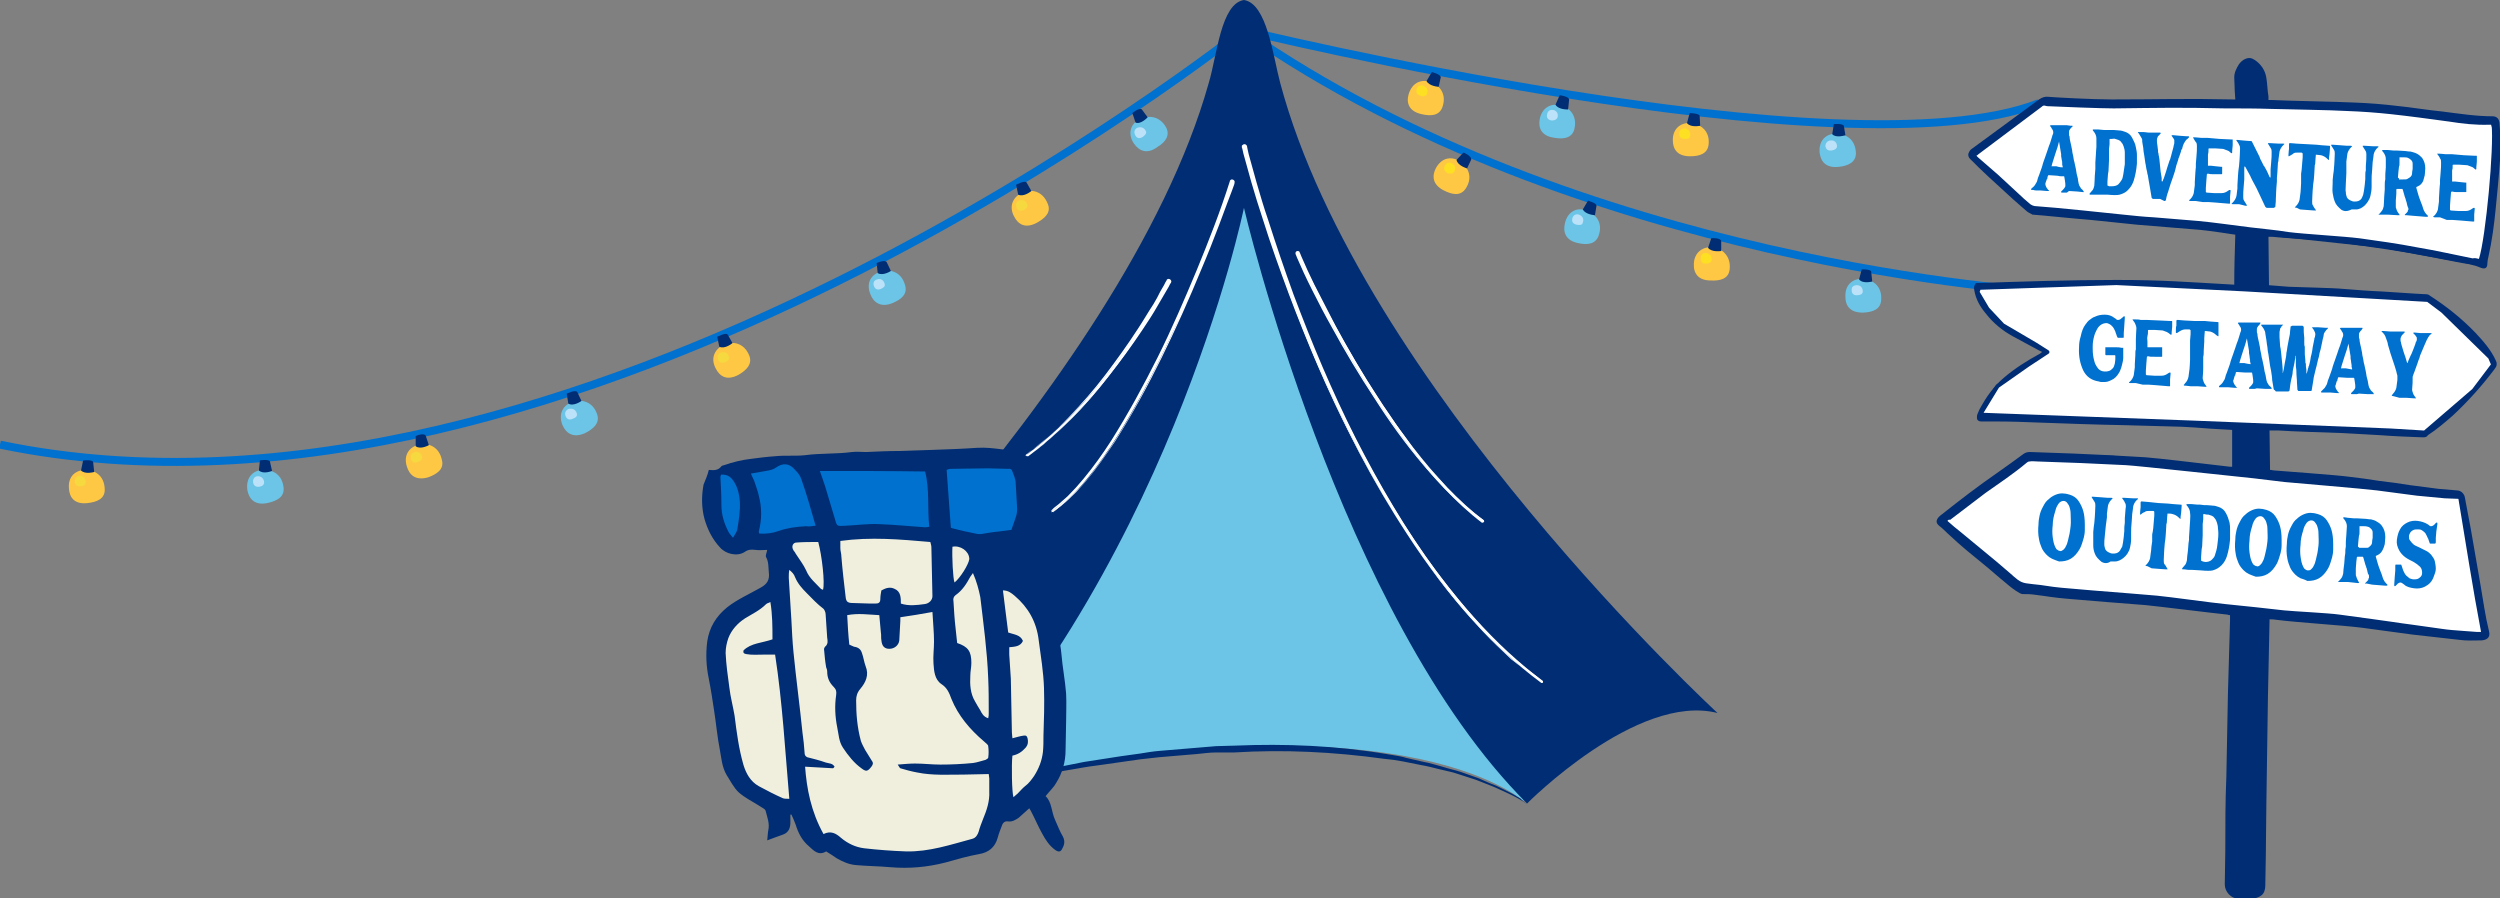 <svg version="1.1" id="Layer_1" xmlns="http://www.w3.org/2000/svg" x="0" y="0" viewBox="0 0 475.1 170.7" xml:space="preserve"><rect x="0" y="0" width="475.1" height="170.7" fill="#808080" stroke="none"/><style type="text/css">.st1{fill:#ffc844}.st2{fill:#fde021}.st3{fill:#002d74}.st4{fill:#6cc5e6}.st5{fill:#bce2f9}.st6{fill:#f5d93f}.st7{fill:#fff}.st8{fill:#0071ce}.st10{fill:none;stroke:#002d74;stroke-width:.751;stroke-linejoin:round;stroke-miterlimit:10}</style><path d="M387.5 19.6C351.1 33.8 236.2 5.7 236.2 5.7S109 107.1 0 84.5m388.1-29.1S300 50.3 236.2 5.7" fill="none" stroke="#0071ce" stroke-width="1.516" stroke-miterlimit="10"/><path class="st1" d="M324.7 27.5c.3-2.6-1.5-3.9-3.3-4.1-1.7-.2-3.5.8-3.5 3.2 0 1.8.9 3.1 3.3 3.1 1.8 0 3.3-.5 3.5-2.2"/><path class="st2" d="M321.2 25.7c.1-.8-.5-1.2-1-1.3-.5 0-1.1.3-1.1 1 0 .5.3 1 1 1 .6 0 1.1-.1 1.1-.7"/><path class="st3" d="M323 22l.1 1.9s-1.8.4-2.5-.5l.5-1.9s1.7 0 1.9.5"/><path class="st1" d="M274.1 20.4c.9-2.5-.5-4.2-2.2-4.8s-3.5 0-4.2 2.3c-.5 1.7.1 3.3 2.5 3.8 1.7.4 3.3.3 3.9-1.3"/><path class="st2" d="M271.2 17.8c.3-.8-.2-1.3-.7-1.5-.5-.2-1.1 0-1.3.7-.1.5 0 1 .8 1.2.5.2 1 .1 1.2-.4"/><path class="st3" d="M273.8 14.7l-.4 1.8s-1.8-.1-2.3-1.1l1-1.7s1.7.4 1.7 1"/><path class="st1" d="M328.7 51.2c.3-2.6-1.5-4-3.2-4.2-1.7-.2-3.5.8-3.6 3.1-.1 1.8.8 3.2 3.2 3.2 1.8.1 3.4-.3 3.6-2.1"/><path class="st2" d="M325.3 49.4c.1-.8-.5-1.2-1-1.3s-1.1.2-1.1 1c0 .5.2 1 1 1 .5 0 1-.2 1.1-.7"/><path class="st3" d="M327.1 45.8v1.9s-1.8.3-2.5-.6l.6-1.8c.1-.1 1.8-.1 1.9.5"/><path class="st1" d="M278.5 35.9c1.5-2.2.5-4.2-1-5.2s-3.4-.9-4.6 1.2c-.8 1.5-.7 3.2 1.5 4.3 1.6.8 3.1 1.1 4.1-.3"/><path class="st2" d="M276.3 32.7c.5-.7.2-1.3-.3-1.6s-1.1-.3-1.4.4c-.3.5-.2 1 .5 1.4.4.1.9.2 1.2-.2"/><path class="st3" d="M279.6 30.3l-.8 1.7s-1.8-.5-2-1.6l1.3-1.4c0-.1 1.6.7 1.5 1.3"/><path class="st4" d="M357.5 57c.2-2.7-1.7-3.9-3.5-4s-3.4 1-3.3 3.4c0 1.8 1 3.1 3.5 3 1.7-.1 3.2-.6 3.3-2.4"/><path class="st5" d="M354 55.4c0-.8-.5-1.2-1.1-1.2s-1.1.3-1 1c0 .5.3 1 1.1.9.5 0 1-.2 1-.7"/><path class="st3" d="M355.6 51.6l.2 1.9s-1.8.5-2.5-.4l.5-1.9c-.1 0 1.6-.1 1.8.4"/><path class="st4" d="M303.8 44.8c.9-2.5-.6-4.2-2.3-4.8-1.7-.6-3.5 0-4.1 2.4-.4 1.7.1 3.3 2.5 3.8 1.8.4 3.3.2 3.9-1.4"/><path class="st5" d="M300.8 42.3c.3-.8-.2-1.3-.7-1.5-.5-.2-1.1 0-1.3.7-.1.5 0 1 .8 1.2.6.1 1.1.1 1.2-.4"/><path class="st3" d="M303.4 39.1l-.3 1.8s-1.8-.1-2.3-1.1l1-1.7c-.1.1 1.6.4 1.6 1"/><path class="st4" d="M299.2 24.5c.6-2.6-1-4.1-2.7-4.5-1.7-.4-3.5.4-3.9 2.7-.3 1.7.4 3.2 2.9 3.5 1.7.3 3.3 0 3.7-1.7"/><path class="st5" d="M296 22.3c.2-.8-.3-1.3-.8-1.4s-1.1.1-1.2.9c-.1.5.1 1 .9 1.1.4 0 .9-.1 1.1-.6"/><path class="st3" d="M298.2 18.9l-.2 1.9s-1.8.1-2.4-.9l.8-1.8s1.7.2 1.8.8"/><path class="st4" d="M352.7 29.1c-.1-2.7-2-3.7-3.8-3.7-1.8 0-3.3 1.2-3.1 3.6.2 1.7 1.2 3 3.7 2.7 1.8-.2 3.2-.9 3.2-2.6"/><path class="st5" d="M349.1 27.8c0-.8-.6-1.2-1.2-1.1-.5 0-1 .4-1 1.1.1.5.4.9 1.2.8.5-.1 1-.3 1-.8"/><path class="st3" d="M350.4 23.9l.3 1.8s-1.8.6-2.5-.2l.3-1.9c-.1 0 1.6-.2 1.9.3"/><path class="st4" d="M221.6 24.2c-1.3-2.3-3.5-2.3-5.1-1.5s-2.3 2.7-1 4.6c1 1.4 2.5 2.1 4.5.6 1.5-.9 2.4-2.2 1.6-3.7"/><path class="st5" d="M217.7 24.8c-.4-.7-1.1-.7-1.6-.5-.5.3-.7.8-.3 1.5.3.5.8.6 1.4.2.5-.4.8-.7.5-1.2"/><path class="st3" d="M217 20.8l1.1 1.5s-1.3 1.4-2.3 1l-.6-1.8c0-.1 1.4-1.1 1.8-.7"/><path class="st4" d="M172 54.2c-.7-2.6-2.9-3.1-4.6-2.6s-2.9 2-2 4.3c.6 1.6 2 2.6 4.2 1.7 1.7-.7 2.9-1.7 2.4-3.4"/><path class="st5" d="M168.1 53.9c-.2-.8-.9-1-1.4-.8-.5.1-.9.6-.6 1.3.2.5.6.8 1.3.5.5-.2.9-.5.7-1"/><path class="st3" d="M168.5 49.8l.8 1.7s-1.5 1-2.5.4l-.2-1.9c-.1 0 1.5-.7 1.9-.2"/><path class="st1" d="M199.1 38.7c-1-2.5-3.2-2.8-4.8-2.1s-2.7 2.4-1.6 4.5c.8 1.6 2.2 2.4 4.4 1.2 1.6-.9 2.7-2 2-3.6"/><path class="st6" d="M195.2 38.8c-.3-.8-1-.9-1.5-.7-.5.2-.8.7-.5 1.4.2.5.7.7 1.4.4.5-.3.8-.7.6-1.1"/><path class="st3" d="M195.1 34.7l.9 1.6s-1.4 1.2-2.5.7l-.4-1.9c.1 0 1.6-.9 2-.4"/><path class="st1" d="M142.4 67.6c-1-2.5-3.2-2.8-4.8-2.1s-2.7 2.4-1.6 4.5c.8 1.6 2.2 2.4 4.4 1.2 1.5-.9 2.6-2 2-3.6"/><path class="st6" d="M138.5 67.7c-.3-.8-1-.9-1.5-.7s-.8.7-.5 1.4c.2.5.7.7 1.4.4.5-.3.8-.6.6-1.1"/><path class="st3" d="M138.3 63.6l.9 1.6s-1.4 1.2-2.5.7l-.4-1.9c.1 0 1.6-.9 2-.4"/><path class="st4" d="M289.6 152.3s-24.3-22.8-111.7-1.2l58.5-123.3 53.2 124.5z"/><path class="st3" d="M236.4 0c4.4.7 5.5 10.6 6.9 15.8 15.3 57.2 83.1 119.7 83.1 119.7-15.3-3.9-36.2 17.2-36.2 17.2-35.7-35.6-53.8-113.2-53.8-113.2s-14.5 70.9-63.1 118c0 0-18-20.5-33.3-16.6 0 0 73.4-67.1 89.7-125.1 1.6-5.3 2.3-15.1 6.7-15.8"/><path class="st7" d="M293 129.8c.1 0 .1 0 .2-.1s0-.2 0-.3c-8.9-6.6-17.4-16.1-25.3-28.1-6.3-9.6-12.2-20.9-17.6-33.6-9.1-21.5-13.6-39.7-13.6-39.9 0-.1-.2-.2-.3-.2s-.2.1-.2.3c0 .2 4.5 18.4 13.6 40 5.4 12.7 11.3 24 17.6 33.6 7.9 12.1 16.5 21.6 25.4 28.2.1.1.1.1.2.1"/><path class="st7" d="M293 129.8c-2-1.4-3.9-3-5.8-4.7-1.8-1.6-3.6-3.4-5.3-5.2-3.4-3.6-6.6-7.4-9.6-11.4-5.9-8-11-16.5-15.5-25.4-4.5-8.8-8.4-18-11.9-27.3-1.7-4.6-3.4-9.3-4.9-14.1-.8-2.4-1.5-4.7-2.2-7.1l-1-3.6-.5-1.8-.2-.9-.1-.3v-.2c0-.1 0-.2.1-.2.1-.1.2-.2.4-.2s.3.1.4.2c.1.2.1.2.1.3l.1.5.2.9.5 1.8 1 3.6c.7 2.4 1.4 4.8 2.2 7.1 1.5 4.7 3.1 9.4 4.8 14.1 3.5 9.3 7.3 18.4 11.8 27.3 4.5 8.8 9.5 17.4 15.4 25.4 3 4 6.1 7.8 9.5 11.4 1.7 1.8 3.5 3.5 5.3 5.2.9.8 1.9 1.6 2.8 2.4l1.5 1.2.7.6c.1.1.3.2.3.3.2-.1.1.1-.1.1m0 0c.2 0 .3-.2.2-.3-.1-.1-.2-.2-.4-.3l-.7-.6c-.5-.4-1-.8-1.5-1.1-1-.8-1.9-1.6-2.8-2.4-1.9-1.6-3.6-3.4-5.4-5.1-3.5-3.6-6.6-7.4-9.6-11.4-5.9-8-11-16.5-15.5-25.4-4.5-8.8-8.5-18-12-27.2-1.8-4.6-3.4-9.3-4.9-14.1-.8-2.4-1.5-4.7-2.2-7.1l-1-3.6-.5-1.8-.2-.9c0-.3-.2-.8-.1-.6v.1l.1.5.2.9.5 1.8 1 3.6c.7 2.4 1.4 4.8 2.2 7.1 1.5 4.7 3.1 9.4 4.8 14.1 3.5 9.3 7.3 18.4 11.8 27.3 4.5 8.9 9.5 17.4 15.4 25.4 2.9 4 6.1 7.8 9.5 11.4 1.7 1.8 3.5 3.5 5.3 5.2 1.9 1.4 3.8 3.1 5.8 4.5m-93-32.5h.1c17-12.1 34.2-62.3 34.3-62.7 0-.1-.1-.2-.2-.2s-.2.1-.2.2c-.1.4-4.3 12.9-10.9 27.2-5.8 12.7-14.6 29.1-23.2 35.3-.1.1-.1.2 0 .3 0-.2 0-.1.1-.1"/><path class="st7" d="M200 97.3c-.2 0-.3-.3-.1-.4l.4-.4.9-.7c.6-.5 1.1-1 1.7-1.5 1.1-1.1 2.1-2.2 3-3.3 1.9-2.3 3.7-4.8 5.3-7.3 3.2-5.1 6.1-10.4 8.8-15.8 2.7-5.4 5.1-11 7.4-16.5 2.3-5.6 4.5-11.2 6.3-16.9 0-.2.2-.4.4-.4s.4.1.5.3c0 .1.1.2 0 .3v.2l-.1.3-.4 1.1-.8 2.1-1.6 4.3c-1.1 2.9-2.2 5.7-3.4 8.5-2.3 5.6-4.8 11.2-7.5 16.7s-5.6 10.8-8.9 16c-1.7 2.5-3.4 5-5.4 7.4L205 93c-.5.6-1.1 1.1-1.6 1.6s-1.1 1-1.7 1.5c-.3.2-.6.5-.9.7l-.5.4-.2.2c.1-.2 0-.1-.1-.1m0 0c.1 0 .2-.1.2-.1l.2-.2.5-.4c.3-.2.6-.5.9-.7.6-.5 1.1-1 1.7-1.5l1.6-1.6 1.5-1.7c1.9-2.4 3.7-4.9 5.3-7.4 3.3-5.1 6.1-10.5 8.8-16 2.7-5.5 5.1-11.1 7.4-16.7 1.2-2.8 2.2-5.6 3.3-8.5l1.6-4.3.8-2.1.4-1.1c0-.2.1-.4.1-.4h.1c-2 5.8-4.2 11.4-6.5 17s-4.8 11.1-7.5 16.5-5.6 10.7-8.9 15.8c-1.7 2.5-3.4 5-5.3 7.3-1 1.2-2 2.3-3.1 3.3-.6.5-1.1 1-1.7 1.5l-.9.7-.5.4c-.3-.1-.2.2 0 .2m-4.7-10.6h.1c16.1-11.8 26.8-32.9 26.9-33.1.1-.1 0-.2-.1-.3s-.2 0-.3.1c-.1.2-10.7 21.2-26.8 33-.1.1-.1.2 0 .3h.2"/><path class="st7" d="M195.3 86.7c-.1 0-.2-.1-.2-.2s.1-.2.2-.3l.5-.4 1.1-.9c.7-.6 1.4-1.1 2.1-1.7l2-1.8 1.9-1.9c2.5-2.6 4.9-5.3 7.1-8.2 2.2-2.9 4.3-5.8 6.3-8.9 1-1.5 1.9-3.1 2.9-4.6.5-.8.9-1.6 1.3-2.4l.7-1.2.3-.6.2-.3v-.1l.1-.1c.1-.1.2-.1.3-.1.2 0 .5.2.5.5 0 .1-.1.3-.1.3l-.1.1-.3.6-.7 1.2c-.5.8-.9 1.6-1.4 2.4-.9 1.6-1.9 3.1-2.9 4.6-2 3-4.2 6-6.4 8.8-4.4 5.7-9.5 11-15.4 15.2m0 0c.1 0 .2-.1.3-.2l.3-.2.5-.4 1.1-.8c.3-.3.7-.5 1.1-.9l1-.9c.7-.6 1.4-1.2 2-1.8l1.9-1.9c2.5-2.6 4.9-5.4 7.1-8.2 2.2-2.9 4.3-5.9 6.2-8.9 1-1.5 1.9-3.1 2.8-4.6.5-.8.9-1.6 1.3-2.4l.7-1.2.3-.6c.2-.3.1-.1.1-.1v.1l-.2.3-.3.6-.7 1.2c-.5.8-.9 1.6-1.4 2.4-.9 1.6-1.9 3.1-2.9 4.6-2 3-4.2 6-6.4 8.8-2.3 2.9-4.7 5.5-7.3 8.1l-2 1.9-2 1.8c-.7.6-1.4 1.2-2.1 1.7l-1.1.8-.5.4c-.1.1-.2.1-.2.3.2 0 .3.1.4.1m86.5 12.6c.1 0 .1 0 .2-.1s0-.2 0-.3c-19-14.3-34.9-50.3-35.1-50.6 0-.1-.2-.2-.3-.1-.1 0-.2.2-.1.3 0 .1 4 9.2 10.4 20 5.8 9.9 14.9 23.4 24.8 30.9 0-.1 0-.1.1-.1"/><path class="st7" d="M281.8 99.3c-4.2-3.1-7.9-6.9-11.3-10.9-3.4-4-6.5-8.3-9.3-12.7-2.9-4.4-5.6-8.9-8.1-13.5-1.3-2.3-2.5-4.6-3.7-7-.6-1.2-1.2-2.4-1.7-3.5l-.8-1.8-.4-.9-.2-.5s0-.1-.1-.2V48c.1-.2.2-.3.4-.3s.4.1.4.3l.1.2.2.5.4.9.8 1.8c.6 1.2 1.1 2.4 1.7 3.5 1.2 2.3 2.4 4.7 3.6 7 2.5 4.6 5.1 9.1 8 13.5.7 1.1 1.4 2.2 2.2 3.3.7 1.1 1.5 2.2 2.2 3.2.8 1 1.5 2.1 2.3 3.2l2.5 3.1c.8 1 1.7 2 2.6 3l1.3 1.5 1.4 1.4c1 .9 1.8 1.9 2.9 2.7l1.5 1.3.8.6c.1.1.2.2.4.3.2.1.1.3-.1.3m0 0c.2 0 .3-.2.2-.4-.1-.1-.2-.2-.4-.3l-.8-.6-1.5-1.2c-1-.8-1.9-1.8-2.9-2.7l-1.4-1.4-1.3-1.5c-.9-1-1.8-1.9-2.6-2.9l-2.5-3c-.8-1-1.6-2.1-2.4-3.1-.8-1-1.5-2.1-2.3-3.2-.7-1.1-1.5-2.1-2.2-3.3-2.9-4.4-5.6-8.9-8.1-13.5-1.3-2.3-2.5-4.6-3.7-7-.6-1.2-1.2-2.4-1.8-3.5l-.8-1.8-.4-.9-.2-.5-.1-.2.2.5.4.9.8 1.8c.6 1.2 1.1 2.4 1.7 3.5 1.2 2.4 2.4 4.7 3.6 7 2.5 4.6 5.1 9.1 8 13.5 2.8 4.4 5.9 8.7 9.2 12.7 3.5 4.1 7.1 8 11.3 11.1"/><path class="st3" d="M290.2 152.8c-2-1.4-4.2-2.3-6.4-3.3-1.1-.4-2.2-.9-3.3-1.3l-3.4-1.1c-1.1-.4-2.3-.6-3.5-.9-1.2-.3-2.3-.6-3.5-.8l-3.5-.7-1.8-.3-1.8-.2c-9.4-1.3-19-1.8-28.5-1.2H231c-1.2 0-2.4.2-3.6.3l-7.1.6c-1.2.1-2.4.3-3.6.4l-3.5.5-3.5.5c-1.2.2-2.4.3-3.5.5-4.7.8-9.4 1.6-14.1 2.5-4.7 1-9.3 2-14 3 4.6-1.2 9.3-2.4 13.9-3.6 1.2-.3 2.3-.5 3.5-.8l3.5-.7 7-1.4c2.4-.4 4.7-.7 7.1-1.1l3.6-.5c1.2-.2 2.4-.4 3.6-.5l7.2-.6 3.6-.3 3.6-.1c9.6-.4 19.3 0 28.8 1.6l1.8.3c.6.1 1.2.2 1.8.4l3.5.8c1.2.2 2.3.6 3.5.9 1.2.4 2.3.6 3.5 1l3.4 1.2c1.1.5 2.2 1 3.3 1.4 1.1.5 2.2 1.1 3.2 1.6l1.5.9c.2.3.7.6 1.2 1"/><path class="st4" d="M113.5 78.8c-.8-2.5-3-3-4.7-2.4-1.7.5-2.8 2.2-1.9 4.4.7 1.6 2.1 2.5 4.3 1.5 1.6-.8 2.8-1.9 2.3-3.5"/><path class="st5" d="M109.6 78.5c-.3-.8-.9-.9-1.5-.8-.5.2-.9.7-.6 1.4.2.5.6.8 1.3.5.6-.2 1-.5.8-1.1"/><path class="st3" d="M109.7 74.5l.8 1.7s-1.5 1.1-2.5.5l-.3-1.9c.1 0 1.6-.8 2-.3"/><path class="st4" d="M53.9 92.8c-.2-2.7-2.2-3.6-4-3.5s-3.2 1.4-2.9 3.8c.3 1.7 1.4 3 3.8 2.5 1.8-.4 3.2-1.1 3.1-2.8"/><path class="st5" d="M50.2 91.6c-.1-.8-.7-1.1-1.2-1.1s-1 .4-.9 1.2c.1.5.4.9 1.2.8.5-.1.9-.3.9-.9"/><path class="st3" d="M51.3 87.7l.4 1.8s-1.7.7-2.5-.1l.2-1.9c-.1 0 1.6-.3 1.9.2"/><path class="st1" d="M84 87.5c-.5-2.6-2.6-3.4-4.3-3-1.7.3-3.1 1.8-2.4 4.1.5 1.7 1.7 2.8 4.1 2.1 1.6-.6 3-1.5 2.6-3.2"/><path class="st6" d="M80.2 86.8c-.1-.8-.8-1-1.3-.9-.5.1-1 .5-.8 1.3.1.5.5.9 1.3.6.5-.2.9-.5.8-1"/><path class="st3" d="M80.9 82.8l.6 1.8s-1.6.9-2.5.2v-1.9c0-.1 1.6-.7 1.9-.1"/><path class="st1" d="M19.9 93.1c0-2.7-1.9-3.8-3.6-3.8-1.8 0-3.4 1.1-3.2 3.5.1 1.8 1.1 3.1 3.6 2.8 1.7-.2 3.2-.8 3.2-2.5"/><path class="st6" d="M16.3 91.6c0-.8-.6-1.2-1.1-1.2-.5 0-1 .4-1 1.1 0 .5.4 1 1.1.9.5 0 1-.2 1-.8"/><path class="st3" d="M17.7 87.8l.2 1.9s-1.8.5-2.5-.3l.4-1.9s1.7-.2 1.9.3"/><path class="st8" d="M135.6 90.5L138 89l11.1-1.7s34.2-.7 35.6-.3c1.4.4 8.8 1.6 8.8 1.6s2.1 6.1 2 6.9c0 .7 0 3.2-1 4.5-1.1 1.3-.1 1.8-1.8 2.2s-5.8 0-6.5.4c-.7.4-5.6-.6-7-.6s-9.4.3-10.5-.1c-1.2-.4-8.2-.7-9.2-.8-1 0-3.3.2-3.8.3-.5.1-7.9 1.3-8.2 1.4s-4.2.4-4.9.4-2 .1-2.5.2c-.5 0-1.8.2-2.1-.5-.4-.7-2.9-3.6-2.8-3.9s-.8-4.6-.6-4.6c.3.1 1-3.9 1-3.9"/><path d="M147.6 104l.3 7.8-8.3 5.4-3.5 3.3 1 13.2 3.2 13.2s5.7 5.4 6.3 5.6 4.8.4 4.8.4 3.7 6.4 4 6.5 3.1 1.2 3.1 1.2l10.3 2.7s10.8-.4 11.3-.5c.5-.1 8.6-3 8.6-3s2-6.1 2.1-6.2c.1-.1 2.1-.5 2.8-.7s6.3-5.9 6.3-5.9l2-17.2s-1.7-8.1-2.2-9.1c-.5-1.1-4-6.2-3.9-6.6.1-.4-7-4-7-4.3 0-.3-3.4-7.2-3.4-7.2l-9.2-.8-15-.7-9.5.7-4.1 2.2z" fill="#f0efdd"/><path class="st3" d="M181.4 110.7c1.1-.9 2.6-3.3 2.8-4.4v-.2c-.1-1.4-1.7-2.5-3.2-2.2-.1 1.9.1 6.1.4 6.8m-25.9-7.7c-1.4 0-2.8 0-4.1.1-.7 0-1 .7-.7 1.3.1.3.4.5.5.8.7 1.1 1.5 2.1 2 3.2.6 1.5 1.8 2.4 2.8 3.5.1.1.3.1.4.2.4-1.3-.2-6.5-.9-9.1M137 90.2c0 .2-.1.3-.1.4.1 1.8.2 3.6.2 5.4s.5 3.4 1.3 5c.2.4.5.7.9 1.2.4-.7.7-1.1.8-1.5.3-1.8.6-3.5.5-5.4-.1-1.2-.3-2.3-.9-3.4-.6-1.1-1.3-1.8-2.7-1.7m47.9 18.7c-.3.4-.4.6-.5.7-.7 1.3-1.5 2.6-2.8 3.5-.4.3-.5.7-.4 1.2.1 1.7.2 3.4.4 5.1.1 1 .2 1.9.3 2.8 2.1.7 2.7 1.6 2.7 3.8 0 .8-.2 1.6-.2 2.4-.1 1.7 0 3.4.9 4.9.3.5.6 1.1 1 1.7.3.6.6 1.2 1.5 1.5.1-.4.1-.7.1-1 0-2.2 0-4.4-.1-6.6-.2-5.2-.9-10.3-1.5-15.4-.3-1.5-.7-3-1.4-4.6m-29.9-9c-.9-3.1-1.7-6-2.7-8.8-.2-.7-.7-1.3-1.2-1.8-1.1-1.3-2.3-1.4-3.7-.4-.4.3-.9.4-1.3.5-1.1.2-2.2.4-3.4.6.2.5.4.9.6 1.3.3 1 .7 1.9.9 2.9.6 2.3.6 4.5 0 6.8 0 .1 0 .2.1.4 1.3.1 2.6-.1 3.7-.5 1.7-.6 3.4-.8 5.2-.9.5.1 1 0 1.8-.1m37.2.8c.3-.9.6-1.6.8-2.3.2-.5.3-1.1.3-1.7-.1-1.8-.2-3.5-.3-5.2-.1-.6-.3-1.2-.6-1.9-.1-.4-.4-.6-.8-.5-1.3 0-2.6-.1-3.9-.1-2.3 0-4.7.1-7 .1-.3 0-.6.1-.8.2.3 3.7.5 7.3.8 11 .1 0 .2.1.3.1 1.5.4 2.9.7 4.4 1 .3.1.7.1 1 .1 1.2-.2 2.3-.4 3.5-.5.8-.1 1.6-.2 2.3-.3m2.2 21.1c-.5 1.1-1.6 1.1-2.6 1.2v1.4c.1 1.5.2 3.1.3 4.6.1 3.4.1 6.8.2 10.2 0 .4.1.8.1 1.1.8-.2 1.4-.4 2.1-.5.5-.1.7.1.8.6.1.6.1 1.1-.4 1.7-.7.8-1.5 1.3-2.5 1.5-.2 1.7-.1 7.1.2 7.9.3-.3.6-.5.8-.7.5-.5.9-1 1.4-1.4.7-.5 1.2-1.2 1.7-1.9.9-1.4 1.5-2.9 1.7-4.6.1-1 .1-2 .1-3.1.1-3 .2-6 .1-9.1-.1-3-.6-6-1-9-.4-3.5-2-6.3-4.6-8.5-.6-.5-1.2-1-2.2-1 .3 2.7.7 5.4 1 8 1.1.4 2.3.4 2.8 1.6m-34.7-19v1.4c0 .5.2 1 .2 1.6.2 2.5.5 5 .8 7.6.1 1 .4 1.2 1.5 1.2 1 0 2.1.1 3.2.1h1c.6 0 .9-.2.9-.9 0-.5.1-1.1.2-1.6.9-.5 1.7-.7 2.5-.3 1.2.5 1.2 1.7 1.2 2.8 1.5.5 3 .3 4.5.1.9-.1 1.5-.8 1.5-1.5-.1-3.1-.1-6.2-.2-9.3 0-.3-.1-.6-.2-1-5.8-.5-11.3-1-17.1-.2m-3.9-13.3c.4 1.1.7 2 1 2.9l1.8 6c.5 1.7.3 1.6 2.2 1.5 2.1-.1 4.2-.4 6.2-.3 2.9.1 5.8.4 8.7.6.3 0 .5 0 .9-.1-.4-3.6.1-7.1-.8-10.5-6.6-.1-13.2-.1-20-.1m-9 32c0-2.4 0-4.7-.4-7.1-.3.2-.6.2-.8.4-1.2 1.2-2.7 1.9-4 2.7-1.4.9-2.6 2.2-3.2 3.8-.3.9-.5 1.8-.5 2.8.1 2.2.4 4.3.7 6.5.2 1.8.7 3.6 1 5.4.4 3.2.8 6.3 1.7 9.4.5 1.6 1.3 3.1 2.9 4 1.5.8 3 1.6 4.6 2.3.3.1.7.1 1.2.1-.8-9.2-1.3-18.3-2.7-27.4h-2.2c-1.1 0-2.2.1-3.3-.1-.5-.1-.6-.3-.5-.7 1.4-1.4 3.5-1.4 5.5-2.1m9.7 37c1.4-.7 2.4-.1 3.3.7 1.3 1.1 2.8 1.8 4.4 2 2.6.3 5.3.5 8 .6 4.4.1 8.5-1.3 12.6-2.4.7-.2 1-.8 1.2-1.4.2-.8.5-1.5.8-2.3.7-1.7 1.3-3.4 1.2-5.3v-2.5c0-.3-.1-.5-.1-.8-1.6 0-3.2.1-4.7.1-3 0-6 .2-8.9-.4-1.1-.2-2.2-.5-3.2-.8-.1 0-.2-.3-.5-.7 1.2-.1 2.3-.2 3.3-.2 1.6 0 3.2.2 4.8.2 2.1 0 4.2-.1 6.2-.3.8-.1 1.6-.4 2.4-.6.2-.1.5-.3.5-.4.1-.7.1-1.5 0-2.2 0-.3-.5-.6-.8-.9-2.7-2.3-4.9-4.9-6.2-8.1-.4-1.1-.8-2.1-1.9-2.8-1.3-.9-1.4-2.5-1.5-3.9-.1-1.4.1-2.8.1-4.2 0-1.8-.2-3.6-.3-5.6-2.1.4-4.1.7-6.1 1v.7c-.1 1.2-.1 2.5-.2 3.7-.1.9-.9 1.6-1.9 1.6-.9 0-1.4-.5-1.5-1.6-.1-.5 0-1-.1-1.5l-.3-3.3c-2.1-.1-4-.4-6.1 0 .1 1.9.2 3.8.4 5.6.4.2.7.3.9.4.8.1 1.3.5 1.5 1.2.3.8.4 1.7.7 2.5.7 1.7 0 3.1-1 4.3-.6.7-.8 1.4-.8 2.2 0 2.6.2 5.1.9 7.7.2.6.5 1.1.8 1.7.4.7.9 1.4 1.3 2.1.3.4.2.7-.1 1.1-.7.9-1 1-1.9.3-1.4-1-2.5-2.4-3.5-3.9-.8-1.2-.8-2.5-1.1-3.9-.4-2-.5-4.1-.2-6.1.1-.7 0-1.1-.5-1.6-.8-.8-1.2-1.7-1.2-2.9 0-.3-.1-.5-.2-.8-.2-1.1-.3-2.3-.4-3.4 0-.2.1-.4.2-.5.6-.5.5-1.1.4-1.7l-.3-4.5c0-.3-.2-.8-.4-1-1.2-.9-2.2-2-3.2-3-.9-.9-1.7-1.8-2.2-3-.2-.6-.6-1-1.1-1.4-.1.5-.1 1-.1 1.5.2 2.7.3 5.4.5 8.1.1 2 .2 4.1.4 6.1.5 5.1 1.2 10.2 1.7 15.2.2 1.3.3 2.5.4 3.8 0 .4.1.7.5.9 1.2.3 2.4.6 3.5 1 .6.2 1.3.1 1.7.8-.1.1-.2.3-.3.3-1.7-.1-3.5-.2-5.3-.3.3 4.1 1.1 8.5 3.5 12.8m-21.8-69.2c1 .1 1.8.1 2.4-.7.1-.1.4-.2.5-.2 1.7-.6 3.4-1 5.1-1.2 1.5-.2 3.1-.4 4.6-.5 1.9-.2 3.9 0 5.7-.2 3-.4 6-.2 8.9-.6.9-.1 1.8 0 2.7 0 2.2-.1 4.3-.2 6.5-.2 2-.1 3.9-.1 5.9-.2 2.9-.1 5.8-.2 8.7-.4 1.7-.1 3.2.1 4.8.3.2 0 .5.1.5.2.5.8 1.2.7 2 .7.6 0 1.1.3 1.5.7 1.7 1.8 2.7 3.9 2.9 6.4.1 1.5.2 3 .1 4.4-.1 2-1.3 3.3-3.2 3.8-.1.3 0 .8-.2.9-.5.4-.8 1-1.6 1.1-1.2 0-2.5.1-3.7.2-.3 0-.5.1-.9.2.5 1.6 1 3.2 1.4 4.6 2.2 1.3 4.7 2.1 6.6 4 3.3 3.2 5.4 7 5.8 11.6.2 2.5.7 5 .9 7.6.1 1.8 0 3.7 0 5.5 0 1.7-.1 3.4-.1 5.2 0 2.3-.6 4.4-1.8 6.3-.5.9-1.3 1.6-2 2.5 1.2 1.1 1.1 3 1.8 4.5.5 1.1.9 2.2 1.5 3.2.4.8.3 1.5-.1 2.2-.3.7-.7.8-1.4.3-1.1-.8-1.8-1.9-2.4-3-.8-1.4-1.4-2.9-2.2-4.4-.1-.2-.2-.3-.3-.5-.7.6-1.3 1.2-2 1.8-.6.4-1.2.8-2 .7-.6-.1-1 .2-1.2.8-.3.8-.6 1.5-.8 2.3-.5 1.8-1.7 2.8-3.5 3.1-2.2.4-4.3 1-6.4 1.6-3.5.9-6.9 1.2-10.5.9-2.2-.2-4.3-.2-6.5-.4-1.3-.1-2.5-.6-3.7-1.3-.6-.4-1.3-.9-2-1.3-1.5.9-2.4-.2-3.3-1-1.3-1.1-2-2.5-2.5-4.1-.2-.6-.5-1.2-.8-1.9h-.2v1.5c0 1-.3 1.9-1.4 2.3-.9.3-1.9.7-3 1.1.1-.8.1-1.4.2-1.9.3-1.3-.2-2.5-.5-3.7-.1-.4-.7-.6-1.1-.9-1.4-.9-2.9-1.6-4.1-2.7-.9-.9-1.5-2.1-2.2-3.2-.9-1.5-1-3.2-1.3-4.8-.5-2.5-.7-5-1.1-7.5-.3-2-.6-4-1-6-.5-2.4-.6-4.7-.3-7.1.4-2.7 1.7-4.8 3.8-6.5 1.9-1.5 4.2-2.5 6.3-3.7 1.3-.7 1.8-1.5 1.6-3-.1-.9 0-1.9-.5-2.8-.2-.3.1-.8.2-1.4-.8 0-1.5.1-2.2 0-.8-.1-1.4-.1-2.1.4-1.4.9-3.6.4-4.7-.9-1.4-1.5-2.3-3.3-2.9-5.3-.6-2.2-.6-4.4-.2-6.6.4-1 .8-1.9 1-2.8"/><path class="st7" d="M467.5 94l-14.4-1.7s-16.6-1.4-17.1-1.4-16.3-2.1-16.3-2.1l-18-1.8s-16.2-.3-16.4-.3c-.2 0-3 1.8-3 1.8l-13.2 10.3v.9l11.8 9.6 3.6 2.7 40.8 3.9L446 118l21.2 2.7 5.3-.1-2.4-13.9-2.6-12.7z"/><path class="st10" d="M467.5 94l-14.4-1.7s-16.6-1.4-17.1-1.4-16.3-2.1-16.3-2.1l-18-1.8s-16.2-.3-16.4-.3c-.2 0-3 1.8-3 1.8l-13.2 10.3v.9l11.8 9.6 3.6 2.7 40.8 3.9L446 118l21.2 2.7 5.3-.1-2.4-13.9-2.6-12.7z"/><path class="st7" d="M473.6 23l-5.5-.1-17.3-2.4-28-.9-21.2.1-13.9-.3-13.2 9.9 11.2 10.6 40.5 4 26.3 2.8 19.2 3.5 2.2-13.4.4-11.6z"/><path class="st10" d="M473.6 23l-5.5-.1-17.3-2.4-28-.9-21.2.1-13.9-.3-13.2 9.9 11.2 10.6 40.5 4 26.3 2.8 19.2 3.5 2.2-13.4.4-11.6z"/><path class="st3" d="M376.7 55.5c.1.2.1.4.2.6.3.5.6 1 1 1.5 1.4 1.7 2.9 3.3 4.9 4.4 2.2 1.2 4.3 2.4 6.5 3.5l.6.3c.4.2.6.5.6.9 0 .5-.2.9-.6 1.1-1.8.9-3.5 2.1-5.2 3.2-1.1.7-2.1 1.5-3.1 2.3-1.5 1.2-2.6 2.8-3.6 4.5 0 .1-.1.1-.1.2v.2h.3c2.8.1 5.6.2 8.4.2l10 .3c1.9.1 3.8.1 5.8.1l10.2.3c3.9.1 7.7.2 11.6.4 3.3.1 14.7.8 17 .9 3 .2 6.1.4 9.1.5 2.4.1 4.8.2 7.3.4.7 0 1.4 0 2.1.1.7.1 1.3-.1 1.8-.6 1.4-1.3 2.9-2.5 4.3-3.8 2.5-2.3 4.7-4.9 6.8-7.5.3-.4.3-.4 0-.8-.2-.2-.3-.5-.5-.7-1.9-2.5-4.2-4.8-6.6-6.8-1.3-1.1-2.7-2-4.1-3-.3-.2-.5-.3-.9-.3-2.2-.1-4.3-.3-6.4-.4-2.4-.2-4.9-.4-7.3-.5-2-.1-8.4-.2-10.4-.4l-4.5-.3c-1.4-.1-11.3-.9-13.3-1-4-.1-7.9-.3-11.8-.3-7.1-.1-14.3 0-21.4.2-2.7.1-5.3.2-8 .2-.3.1-.4.1-.7.1m94.4-6.3c1.3-4 2.9-21.4 2.4-25.5h-.4c-2.6.1-5.2-.2-7.7-.6-3.7-.5-7.3-1-11-1.4-2.8-.3-5.5-.5-8.3-.6-3.3-.2-11.1-.3-14.4-.4-3-.1-5.9-.1-8.9-.1-8.5-.2-12.6-.1-21.1 0-2.5 0-10-.3-12.1-.4-.3 0-.6 0-.9-.1-.3-.1-.5 0-.7.2l-12 9c-.1.1-.2.2-.4.3l.3.3c1.3 1.1 2.5 2.2 3.8 3.3 1.3 1.2 2.7 2.5 4 3.7.6.6 1.2 1.1 1.9 1.7.4.4.9.6 1.5.6 3.3.2 13.6 1.3 16.5 1.6 1.9.2 3.8.4 5.7.5 2.8.2 5.7.5 8.5.7 2.3.2 7.4.9 9.8 1.2 2.4.3 4.9.5 7.3.9 3.1.4 10.5.8 13.6 1.2 3.6.5 7.2 1 10.8 1.7 3.6.6 7.1 1.4 10.6 2.1.4-.1.8 0 1.2.1M370.1 99c.8.7 1.7 1.5 2.5 2.1l6.9 5.7c.9.8 1.9 1.6 2.8 2.4.1 0 .1.1.2.2 1.5 1.3 1.8 1.4 3.7 1.6 2.3.2 3.3.5 5.6.7 1.9.2 3.9.3 5.8.5l7.5.6c1.6.1 3.2.3 4.8.4 2.2.2 10.8 1.4 13 1.6 1.9.2 3.8.4 5.8.6l5.4.6c2 .2 8.4.5 10.5.8l6.6.9c2.4.3 4.7.7 7.1 1 1.9.3 3.8.5 5.7.8 1.3.2 2.7.3 4.1.4.9.1 1.8.1 2.7.2h.7c-1.6-8.4-2.9-16.9-4.3-25.3-.9 0-1.8-.1-2.6-.1-1.8-.2-3.5-.3-5.3-.5-2.5-.3-5.1-.7-7.6-1-2.3-.3-15.5-1.4-17.6-1.6-1.9-.2-3.9-.5-5.8-.7-2.1-.2-22.2-2.4-24.3-2.5-2.8-.1-5.7-.3-8.5-.4-3.2-.1-5.1-.2-8.3-.3-.5 0-1-.1-1.5 0-.2 0-.4.1-.5.2-2.5 2.1-5.2 3.9-7.9 5.8-2.2 1.7-4.5 3.4-6.7 5.1-.2-.1-.4 0-.5.2m61.3-9.7c.3 0 .5.1.7.1 1.2.1 12.2.9 14.3 1.2 1.9.2 3.9.5 5.8.8 1.9.2 3.9.5 5.8.8 1.8.2 3.6.5 5.4.7 1.2.1 2.4.2 3.5.3.7 0 1.3.5 1.5 1.2.4 2.1.8 4.3 1.2 6.4.6 3.5 1.2 6.9 1.8 10.4.5 2.9.9 5.9 1.6 8.7.3 1.1-.2 1.7-1.4 1.8h-.1c-1.4 0-2.7.1-4.1-.1-3-.3-5.9-.7-8.9-1-3.2-.4-6.4-.9-9.6-1.3-4-.5-12.3-1-16.2-1.5-.5-.1-.9-.1-1.4-.1v.4l-.3 14.4-.3 20.4c0 3.2-.1 6.4-.1 9.6 0 1.9-.1 3.9-.1 5.8 0 .7-.2 1.5-.8 1.9-.4.3-1 .5-1.5.6-1 .1-1.9.1-2.9 0-1.4-.1-2.5-1.4-2.5-2.7 0-2.1.1-4.3.1-6.5 0-4.7 0-9.4.2-14 .1-5.2.2-10.5.3-15.8.1-4.6.3-9.3.4-13.9v-1c-.2 0-.3 0-.5-.1-2.1-.2-13.4-1.6-15.5-1.8-2.5-.2-5-.4-7.6-.6l-7.2-.6c-2.6-.2-4-.5-6.5-.8-.7-.1-1.4-.1-2.1-.1-.2 0-.4-.1-.6-.2-.9-.5-1.8-1.2-2.6-1.9-1.5-1.2-2.9-2.5-4.4-3.7-2.1-1.7-4.2-3.4-6.2-5.3-.7-.6-1.3-1.3-2.1-1.9-.6-.5-.6-1-.1-1.6.2-.2.4-.4.7-.6 3.4-2.7 6.8-5.3 10.4-7.8 1.7-1.2 3.4-2.4 5-3.6.4-.3.8-.4 1.3-.4 3.2.1 5.2.2 8.4.3 2.2.1 4.3.2 6.5.3 2.3.1 4.7.3 7 .4 1.8.1 13.5 1.5 16.1 1.8h.4v-7c-.6 0-1.2-.1-1.8-.1-4-.2-3.7-.3-7.8-.5l-10.9-.3c-5.5-.1-10.9-.3-16.4-.5-2.5-.1-5.1-.2-7.6-.2h-3.2c-.4 0-.8-.2-.8-.7 0-.2 0-.5.1-.7.2-.4.3-.8.5-1.1 1.2-2.2 2.6-4.2 4.5-5.8 2.1-1.8 4.5-3.3 6.9-4.6.1-.1.2-.2.4-.3l-.6-.3c-1.7-.9-3.3-1.8-5-2.7-2-1.1-3.7-2.5-5.1-4.3-1.1-1.3-1.9-2.7-2.2-4.4-.1-.5-.1-.9.3-1.4 8.9-.3 17.8-.6 26.7-.6s13.4.4 22.4.9c0-3.2.1-6.4.2-9.5-.2 0-4.8-.8-7.7-1-3.7-.3-7.4-.6-11-.9l-8.7-.9c-2.7-.2-9.4-.9-11-1-.1 0-.2 0-.3-.1-.4-.2-.8-.4-1.1-.7l-2.4-2.1c-1.6-1.5-3.2-2.9-4.8-4.4-1.2-1.1-2.3-2.2-3.4-3.3-.3-.3-.4-.6-.3-1 .1-.4.3-.7.6-.9 4.2-3.1 8.5-6.2 12.8-9.4.6-.4 1.2-.6 1.8-.5 1 .1 8.3.5 12 .5 9.2 0 13.9-.2 23.1 0h.4c0-.5-.1-1-.1-1.5 0-.9-.1-1.8-.1-2.7 0-.9.4-1.7.9-2.5.3-.4.7-.8 1.2-1 .7-.3 1.2-.2 1.8.2 1.2.8 2 2 2.2 3.4.2 1.2.2 2.4.4 3.5v.7h.5c3.9.2 12.2.3 16.1.5 2.5.1 5.1.3 7.6.6 3 .3 5.9.8 8.9 1.1 3.2.4 6.3.9 9.5.9.8 0 1.2.5 1.3 1.2.2 2.4.3 4.8.1 7.2-.2 3-.5 6-.8 9-.3 3.1-.7 6.2-1.4 9.3-.1.4-.2.9-.2 1.3 0 .8-.4 1.1-1.2.8-.5-.2-1-.4-1.5-.5-.7-.2-1.3-.3-2-.4-4.8-.9-9.5-1.9-14.3-2.6-3.2-.5-6.4-.9-9.6-1.4-2.6-.4-9.6-.7-12.2-1h-.8c0 3.1.1 6.2.1 9.2 1.3.1 2.6.2 3.8.3 2 .1 8.3.2 10.3.4 2.5.2 5 .4 7.5.5 2 .1 4.1.3 6.1.4.6 0 1.2.1 1.8.1.4 0 .8 0 1.1.3 3.1 2 6 4.3 8.6 7 1.5 1.6 3 3.3 3.9 5.3.3.6.2 1.1-.2 1.6-2.4 3.2-5.1 6.2-8 8.9-1.5 1.3-3 2.6-4.7 3.7-.3.5-.8.4-1.3.4-2.6-.1-5.2-.2-7.8-.4-2.4-.1-4.7-.3-7.1-.4-2.7-.1-9.7-.3-12.3-.5h-1.6l.1 7.5z"/><path class="st7" d="M461.4 57l-34.8-2-24.4-1.2-26.1.9-.3.8 1.9 3.2 2.9 3.1 6.3 3.7 2.2 1.4s-3.5 2.3-3.8 2.5c-.3.2-5.7 4-5.7 4l-3.3 5.4 40.4 1.5 37.5 1.5 6.6.4 9.3-8 3.7-4.9-.6-1.4-9-8.8-2.8-2.1z"/><path class="st10" d="M461.4 57l-34.8-2-24.4-1.2-26.1.9-.3.8 1.9 3.2 2.9 3.1 6.3 3.7 2.2 1.4s-3.5 2.3-3.8 2.5c-.3.2-5.7 4-5.7 4l-3.3 5.4 40.4 1.5 37.5 1.5 6.6.4 9.3-8 3.7-4.9-.6-1.4-9-8.8-2.8-2.1z"/><path class="st8" d="M392.8 36.6h-1s-.1 0-.1-.1v-.1l.3-.3c.2-.2.3-.3.4-.5.1-.1.1-.3.1-.4s0-.5-.1-1l-.1-.6s0-.1-.1-.1h-.4c-.2 0-.4 0-.8-.1l-1.5-.1h-.1c-.1 0-.2 0-.2.1-.1.2-.1.3-.1.4s0 .2-.1.2l-.1.3c-.1.3-.2.5-.2.6 0 .1 0 .3.1.5s.2.4.3.5.2.3.3.3v.1h-.4l-1.2-.1h-.6c-.2 0-.5 0-.8-.1h-.3c-.1 0-.1 0-.1-.1v-.1l.2-.2c.3-.2.4-.4.5-.5.1-.2.2-.3.3-.5.1-.1.2-.5.3-.9l.2-.5.5-1.4c.1-.3.2-.6.2-.7l.2-.6c.1-.2.3-.9.7-2l.3-.9.2-.5c.2-.6.3-1 .4-1.3 0 0 0-.1.1-.3.1-.2.1-.3.1-.4 0-.2 0-.3-.1-.5-.1-.1-.2-.3-.3-.5-.1-.1-.2-.2-.2-.3 0-.1.1-.1.2-.1h3l.7.1h.3s.1 0 .1.1l-.2.2c-.2.2-.3.3-.4.5-.1.1-.1.3-.1.4v.4c0 .2 0 .3.1.4 0 .4.1.9.3 1.7l.2 1c0 .3.1.6.2 1.1.1.5.1.8.2 1l.3 1.4c0 .2.1.4.1.6 0 .2.1.5.2.9.1.3.1.5.1.6.1.4.1.7.2.9 0 .1.1.3.2.4.1.2.2.4.4.5.2.2.2.3.3.4v.1c0 .1 0 0-.1 0h-.2l-.9-.1-1.6-.1-.4.3zm-.9-4.8h.1v-.1l-.1-.4V31c0-.1 0-.4-.1-.7 0-.2-.1-.5-.1-.6v-.4l-.2-1.2-.2-1.2v-.1.1L391 28l-.4 1.2-.6 1.9-.1.4v.1c0 .1 0 0 .1 0h.8c.6.2 1 .2 1.1.2zM399 37h-1.8s-.1 0-.1-.1v-.1c.2-.2.4-.5.6-.7.2-.3.2-.5.3-.8 0-.4.1-1.1.1-1.9l.1-1.3v-1.2l.1-1.5c0-.6.1-1.1.1-1.5v-1.6c0-.5-.2-.9-.5-1.3-.1-.1-.2-.2-.2-.3 0-.1.1-.1.2-.1h.8l1.1.1h1.8c.5 0 .9.1 1.2.1.3 0 .6.1.9.2.7.2 1.2.6 1.5 1.2s.6 1.1.7 1.8c.1.5.2.9.2 1.4v1.7c-.1 1.2-.3 2.2-.6 3.2-.2.6-.5 1.2-1 1.7-.4.5-1 .8-1.7 1-.4.1-1.2.1-2.2 0H399zm3.6-2c.2-.2.4-.5.6-.8s.2-.6.3-1c.1-.7.2-1.4.3-2V29c0-.4-.1-.8-.2-1.1s-.2-.6-.5-.9c-.1-.2-.3-.3-.5-.4-.2-.1-.4-.1-.6-.2s-.5 0-.7 0h-.3c-.1 0-.1 0-.1.1v.9l-.1.9v2.1l-.1 2.1-.1.6-.1 1.4v.7c0 .1.1.1.1.1s.1 0 .2.1h.5c.5 0 1-.1 1.3-.4zm7.9 2.8h-1.3c-.1 0-.1 0-.2-.1l-.1-.1-.3-1.8c-.1-.5-.2-1.1-.3-1.7-.1-.5-.1-.9-.2-1 0-.2-.1-.6-.2-1s-.1-.8-.2-1.1l-.2-1.4c-.1-.6-.2-1.1-.2-1.5l-.1-.6c-.1-.4-.1-.7-.1-.9s-.1-.3-.2-.5-.2-.3-.3-.5-.2-.3-.3-.4v-.1c0-.1 0 0 .1 0h1l.9.1h2.2s.1 0 .1.1v.1l-.3.3c-.2.2-.3.3-.3.5-.1.1-.1.3-.1.5s0 .5.1 1c0 .3.1.6.1.8s0 .5.1.7c0 .1 0 .3.1.6.1.6.1.8.1.8l.2 2 .2 1.2v.5c0 .1 0 .2.1.2l.1-.1.1-.3.1-.2c.1-.2.1-.4.2-.6s.1-.4.2-.6c.1-.4.2-.7.3-1l.3-.9c0-.1.1-.3.2-.5l.2-.7.1-.4c.1-.4.2-.8.3-1.1 0-.1.1-.3.1-.5.1-.2.1-.4.1-.5v-.5c-.1-.2-.2-.4-.3-.5s-.2-.3-.2-.3v-.1h.4l1.1.1 1.4.1h.3s.1 0 .1.1v.1l-.3.3c-.2.1-.3.3-.4.4-.1.2-.2.3-.3.5-.1.2-.2.5-.3.9 0 .1 0 .2-.1.2s-.1.2-.1.3c-.2.5-.3 1-.5 1.4 0 .1-.1.4-.2.7l-.2.6c0 .1-.1.3-.2.8s-.3.9-.4 1.3c-.4 1.1-.7 2-.9 2.7 0 .1-.1.3-.2.6s-.2.7-.3 1.2c0 .1-.1.2-.3.2l-.8-.4zm6.8.4h-1c-.2 0-.3-.1-.3-.1 0-.1.1-.1.2-.2.4-.4.6-.8.7-1.2.1-.5.1-1 .2-1.5v-.6l.1-1.7c0-.5.1-.9.1-1.1v-.7l.1-1.2c.1-.9.1-1.6.1-2.1 0-.3 0-.6-.2-.8s-.3-.5-.5-.8c-.1-.1 0-.1.1-.1h.2c.5 0 .9.1 1.2.1h1.2l2.3.2 2.1.1h.3c.1 0 .1 0 .1.1v1l-.1 1.1v.3c0 .1 0 .1-.1.1h-.1c-.2-.2-.4-.4-.7-.5s-.5-.2-.8-.3l-1.5-.1h-1.1c-.1 0-.2 0-.2.1v.3c0 .2 0 .4-.1.8v2.1h.6l.9.1 1 .1h.2v1.6-.3s0 .1-.1.1h-1.8c-.2 0-.4 0-.8-.1h-.1s0 .1-.1.1l-.1 1.2-.1 1.4v.8s.1 0 .1.1l1.5.1h1.4c.5 0 .9-.2 1.3-.5.1-.1.2-.1.3-.1s.1.1.1.2l-.1 1.1v1.2c0 .1 0 .1-.1.1h-.2l-1.2-.1-1.2-.1c-.4 0-.9-.1-1.4-.1h-1.1l-1.3-.2zm8.2.6h-1.2c-.2 0-.2 0-.2-.1l.2-.2c.4-.4.6-.8.7-1.2.1-.4.1-.9.2-1.5v-.6l.1-1.7c0-.5.1-.9.1-1.2l.1-.7.1-1.2c0-.5.1-1.2.1-2.1 0-.3 0-.5-.2-.8-.1-.3-.3-.5-.5-.8v-.1h.3l1 .1 1.2.1h.2c.2 0 .3.1.3.2l.3.6.7 1.4.4.8c0 .1.1.2.1.3s.1.2.2.4l.3.6c0 .1.1.1.1.2s.1.2.2.3c.1.2.3.5.5.9s.3.7.4.9c0 .1.1.2.1.2.1.1.1.2.1.2s.1-.1.1-.3v-1.3l.1-1.2c.1-.9.1-1.6.1-2.1 0-.3 0-.5-.2-.8s-.3-.5-.5-.8v-.1h.3l1.8.1h.8c.2 0 .2 0 .2.1l-.2.2c-.4.4-.6.8-.7 1.2-.1.5-.1 1-.2 1.5 0 .1 0 .4-.1.6l-.1 1.7c0 .5-.1.9-.1 1.2v.7l-.1 1.2c0 .5-.1 1.2-.1 2.1 0 .2 0 .7-.1 1.5 0 0 0 .1-.1.1s-.1.1-.2.1h-1.3c-.1 0-.2-.1-.3-.2l-.1-.2-.7-1.5-.9-1.9-.7-1.3-.3-.6c-.1-.2-.2-.5-.4-.8l-.6-1.1c-.1-.2-.2-.3-.2-.3s-.1.1-.1.3v2.2l-.1 1.2c-.1.9-.1 1.6-.1 2.1 0 .3 0 .5.2.8s.3.5.5.8v.1h-.3l-1.2-.3zm11 .7c-.2 0-.4-.1-.4-.1l.2-.2c.4-.4.6-.8.7-1.2.1-.5.1-1 .2-1.5 0-.4.1-1 .1-1.7V33l.1-.7.1-1.2.1-1.2v-.7c0-.1-.1-.1-.2-.2h-.8c-.3 0-.6 0-.8.2s-.5.3-.8.5c-.1 0-.1 0-.1-.1v-.2c0-.5.1-.9.1-1.1v-.9c0-.1 0-.1.1-.2h.2l1.2.1 1.9.1 1.8.1 1 .1 1.4.1c.1 0 .2 0 .2.1v.2l-.1 1.3-.1.7v.3s0 .1-.1.1l-.2-.2c-.4-.4-.8-.6-1.2-.7-.3 0-.6-.1-.9-.1h-.1v.1c0 .3-.1.8-.1 1.3 0 .1 0 .4-.1.6l-.1 1.7c0 .5-.1.9-.1 1.2l-.1.7-.1 1.2c0 .5-.1 1.2-.1 2.1 0 .3 0 .6.2.8.1.3.3.5.5.8.1.1 0 .1-.1.1h-.2l-1.4-.1-1.3-.1-.6-.3zm8.5.4c-.6-.5-1.1-1-1.3-1.6-.2-.5-.3-1-.4-1.6s0-1.2 0-2v-.5l.1-1 .1-.7.1-1.2c0-.5.1-1.2.1-2.1 0-.3 0-.5-.2-.8s-.3-.5-.5-.8c0-.1 0-.1.1-.1h.2l1.4.1 1.3.1h.7c.2 0 .3.1.3.1l-.2.2c-.4.4-.6.8-.7 1.2-.1.5-.1 1-.2 1.5v2.2l-.1 2c0 .7-.1 1.3 0 1.6 0 .4.1.7.2 1 .1.2.4.5.7.6.2.1.4.2.7.2.3 0 .5 0 .8-.1.2-.1.4-.2.6-.5.1-.2.2-.4.3-.7.1-.4.2-1 .3-1.9l.1-1.1v-.5c0-.5 0-.8.1-1.1v-.8c.1-1 .1-1.7.1-2.2 0-.3 0-.5-.2-.8s-.3-.5-.5-.8c0-.1 0-.1.1-.1h.2l1.7.1h.8c.2 0 .2 0 .2.1s-.1.1-.2.2c-.4.4-.6.8-.7 1.2 0 .2-.1.7-.2 1.5l-.1 1.5c-.1.8-.1 1.5-.1 2v1.2c0 .6-.1 1.2-.2 1.6-.1.5-.3.9-.5 1.2-.4.6-.8 1-1.4 1.3-.3.1-.5.2-.8.2h-.9c-1 .5-1.5.3-1.9.1zm12.4 1h-.3c-.1 0-.1-.1-.1-.1l.4-.4c.1-.1.2-.2.2-.4 0-.1.1-.1.1-.2s0-.3-.1-.4c0-.1-.1-.2-.1-.3l-.1-.4c0-.2-.1-.3-.1-.4 0-.1-.1-.2-.1-.3 0-.2-.2-.5-.3-1-.1-.4-.2-.6-.2-.7l-.1-.3c0-.1-.1-.1-.2-.1h-.9l-.1.1v.8l-.1 1.3v1.2c0 .1 0 .2.1.4.1.4.3.7.6 1.1.1.1 0 .1-.1.1h-.2l-1.8-.1h-1.8c-.1 0-.1-.1 0-.1.2-.2.4-.4.6-.7.2-.3.2-.5.3-.8 0-.4.1-1.1.1-1.9l.1-1.3v-.7c0-.4 0-.8.1-1.2v-.7c0-.7.1-1.2.1-1.6v-1.6c0-.5-.2-.9-.5-1.3-.1-.1-.2-.2-.2-.3 0-.1.1-.1.2-.1h.8l1.1.1h.6l1.7.1c.2 0 .5.1 1 .1.4.1.8.2 1.2.4s.7.5 1 .8c.4.6.6 1.2.6 2 0 .5-.1 1-.1 1.3-.1.4-.2.7-.3 1.1-.2.4-.5.8-1 1l-.2.1s-.1 0-.1.1v.1l.4 1.4.2.6.3.8.2.5c.2.6.3 1 .4 1.1.1.2.2.4.4.6l.3.3v.1s0 .1-.1.1h-.3l-2.5-.2-1.1-.1zm-1.5-6.8h.7c.4 0 .8 0 .9-.1s.4-.2.6-.4c.2-.2.3-.4.3-.8 0-.3.1-.5.1-.7v-1c0-.3-.1-.5-.3-.7-.2-.2-.4-.3-.6-.4-.2-.1-.5-.1-.9-.1h-.7V31c0 .3 0 .5-.1.7l-.1.9-.1 1.1c0 .1.1.1.2.2v.2zm7.8 7.2h-1c-.2 0-.3-.1-.3-.1 0-.1.1-.1.2-.2.4-.4.6-.8.7-1.2.1-.5.1-1 .2-1.5v-.6l.1-1.7c0-.5.1-.9.1-1.1v-.7l.1-1.2c.1-.9.1-1.6.1-2.1 0-.3 0-.6-.2-.8-.1-.3-.3-.5-.5-.8-.1-.1 0-.1.1-.1h.2c.5 0 .9.1 1.2.1h1.2l2.3.2 2.1.1h.3c.1 0 .1 0 .1.1v1l-.1 1.1v.3s0 .1-.1.1h-.1c-.2-.2-.4-.4-.7-.5s-.5-.2-.8-.3l-1.5-.1h-1.1c-.1 0-.2 0-.2.1v.3c0 .2 0 .4-.1.7v2.1h.6l.9.1 1 .1h.2v1.7c0 .1 0 .1-.1.1h-1.8c-.2 0-.4 0-.8-.1h-.1s0 .1-.1.1l-.1 1.2-.1 1.4v.8s.1 0 .1.1l1.5.1h1.4c.5 0 .9-.2 1.3-.5.1-.1.2-.1.3-.1.1 0 .1.1.1.2l-.1 1.1V42c0 .1 0 .1-.1.1h-.2l-1.2-.1-1.2-.1c-.4 0-.9-.1-1.4-.1H465l-1.3-.5zm-64.8 31.2c-1.4-.2-2.4-.9-3-2.1-.6-1.3-.9-2.7-.8-4.4 0-.7.1-1.4.3-2 .2-1 .5-1.8.9-2.3.3-.4.5-.7.8-.9.3-.2.6-.5 1-.6.6-.3 1.2-.4 1.9-.4s1.3.2 1.8.6c.2.1.3.2.4.3.1.1.2.1.3.1.1 0 .2 0 .4-.1.1-.1.3-.2.5-.4.1-.1.2-.2.3-.2.1 0 .1.1.1.3l-.1 1.5-.1 1.4v.6c0 .2 0 .3-.1.3h-1l-.1-.1c-.1-.1 0-.1-.1-.2s0-.2-.1-.3c-.1-.3-.2-.5-.2-.6-.2-.4-.3-.7-.6-1-.2-.2-.3-.3-.5-.4s-.4-.2-.6-.2c-.3 0-.7.1-1 .3-.3.2-.6.5-.8.9-.2.4-.4.8-.5 1.2-.2.7-.3 1.3-.3 2v.5c0 .9.1 1.6.3 2.3.1.5.4 1 .7 1.4s.8.6 1.3.6c.3 0 .5 0 .8-.1s.5-.3.7-.5c.2-.2.3-.5.4-.9 0-.2.1-.5.1-1v-.4c0-.1 0-.2-.1-.2h-1.7l-.1-.1V66h2.2c.2 0 .5 0 .9.1h.3V68c0 .4-.1.8-.2 1.2-.1.4-.2.8-.3 1-.1.3-.2.5-.4.8-.3.5-.8 1-1.3 1.2-.2.1-.4.2-.7.3-.3.1-.7.1-1.1.1-.1 0-.4 0-.6-.1zm7 .3h-1c-.2 0-.3 0-.3-.1s.1-.1.2-.2c.4-.4.6-.8.7-1.2.1-.5.1-1 .2-1.5v-.6l.1-1.7c0-.5 0-.9.1-1.1v-1.9c0-.9.1-1.6.1-2.1 0-.3-.1-.6-.2-.8-.1-.3-.3-.5-.5-.8-.1-.1 0-.1.1-.1h.2c.5 0 .9 0 1.2.1h1.2l2.3.1 2.1.1h.3c.1 0 .1 0 .1.1v1l-.1 1.1v.3s0 .1-.1.1h-.1c-.2-.2-.5-.4-.7-.5-.3-.1-.5-.2-.8-.3l-1.5-.1h-1.1c-.1 0-.2 0-.2.1v.3c0 .2 0 .4-.1.8s0 .7 0 1V66h2.8v1.7c0 .1 0 .1-.1.1H409c-.2 0-.4 0-.8-.1h-.1s0 .1-.1.1l-.1 1.2-.1 1.4v.8s.1 0 .1.1l1.5.1h1.4c.5 0 .9-.2 1.3-.5.1-.1.2-.1.3-.1s.1.1.1.2l-.1 1.1v1.2c0 .1 0 .1-.1.1h-.2l-1.2-.1-1.2-.1c-.4 0-.9-.1-1.4-.1h-1.1l-1.3-.3zm9.5.5c-.2 0-.4 0-.4-.1s.1-.1.2-.3c.4-.4.6-.8.7-1.3.1-.5.1-1 .2-1.5 0-.4.1-1 .1-1.7v-3.7l.1-1.2v-.7c0-.1-.1-.1-.2-.2h-.8c-.3 0-.6.1-.8.2s-.5.3-.8.5c-.1 0-.1 0-.2-.1V63c0-.5 0-.9.1-1.1V61c0-.1 0-.1.1-.2h.2l1.2.1 1.9.1h2l1 .1 1.4.1c.1 0 .2 0 .2.1v2.5c0 .1 0 .1-.1.1 0 0-.1-.1-.3-.2-.4-.4-.8-.6-1.2-.7-.3 0-.6-.1-.9-.1h-.1v.1c0 .3-.1.8-.1 1.3v.6l-.1 1.7c0 .5 0 .9-.1 1.2v1.9c0 .5 0 1.2-.1 2.1 0 .3.1.5.2.8s.3.5.5.8c.1.1 0 .1-.1.1h-.2l-1.4-.1h-1.3l-.9-.1zm13.1.6h-1s-.1 0-.1-.1v-.1l.3-.3c.2-.2.3-.3.4-.5.1-.1.1-.3.1-.4s0-.5-.1-1l-.1-.6s0-.1-.1-.1h-1.2l-1.5-.1h-.1c-.1 0-.2 0-.2.1 0 .2-.1.3-.1.4s0 .2-.1.2l-.1.3c-.1.3-.1.5-.2.6 0 .1 0 .3.1.5s.2.4.3.5.2.3.3.3v.1h-.4l-1.2-.1h-1.7s-.1 0-.1-.1v-.1l.2-.2c.3-.2.4-.4.5-.5.1-.2.2-.3.3-.5.1-.1.2-.5.3-.9l.2-.5.5-1.4c.1-.3.2-.6.2-.7l.2-.6c.1-.2.3-.9.7-2l.3-.9.2-.5c.2-.6.3-1 .4-1.3 0 0 0-.1.1-.3s.1-.3.1-.4c0-.2 0-.3-.1-.5-.1-.1-.2-.3-.3-.5-.1-.1-.2-.2-.2-.3 0-.1.1-.1.2-.1h4s.1 0 .1.1c0 0-.1.1-.2.3-.2.2-.3.3-.4.5-.1.1-.1.3-.1.4v.4c0 .2 0 .3.1.4 0 .4.1.9.3 1.7l.2 1c0 .3.1.6.2 1.1s.1.8.2 1l.3 1.4c0 .2.1.4.1.6 0 .2.1.5.2.9.1.3.1.5.1.5.1.4.1.7.2.9 0 .1.1.3.2.4.1.2.2.4.4.5.2.2.3.3.3.4v.1c0 .1 0 0-.1 0h-1.1l-1.6-.1-.4.1zm-.9-4.7h.1v-.1l-.1-.4v-.3c0-.1-.1-.4-.1-.7 0-.2-.1-.5-.1-.6v-.4l-.2-1.2-.2-1.2v-.1.1l-.3 1.1-.4 1.2-.6 1.9-.1.4v.1c0 .1 0 0 .1 0h.8c.5.1.9.2 1.1.2zm4.6 4.9l-.1-.1-.3-1.8c0-.5-.1-1-.2-1.7l-.2-1-.3-2.1c-.1-.5-.2-1-.2-1.4l-.1-.6-.1-.8-.2-1.2c0-.3-.1-.5-.2-.7-.1-.2-.2-.4-.3-.5s-.2-.3-.3-.4c0-.1 0-.1.1-.1h4c.1 0 .1.1 0 .1-.1.1-.3.3-.3.4-.1.1-.2.2-.2.4 0 .1-.1.3-.1.5v1l.1 1.5c0 .3.1.5.1.6l.1.8.2 2c0 .3.1.7.1 1.2v.7s.1-.1.1-.3l.1-.4c.1-.7.2-1.1.2-1.2.2-.9.3-1.5.3-1.9l.1-.5.1-.7.3-1.6c.1-.4.2-.9.2-1.3l.1-.9s0-.1.1-.1.1-.1.2-.1h1.7c.2 0 .4 0 .4.1 0 0 .1.1.1.2v.6c0 .1 0 .6.1 1.4v.9c0 .3 0 .6.1.8v1.3c0 .5.1.8.1 1.2s0 .6.1.7c0 .3 0 .7.1 1.2v.7c.1 0 .1-.2.2-.5.1-.5.2-.7.2-.7 0-.1 0-.2.1-.3 0-.1.1-.3.1-.4.2-.7.2-1.2.3-1.5l.1-.4.1-.5.1-.7.3-1.5c0-.1 0-.2.1-.4s0-.3.1-.4c0-.2 0-.4-.1-.6-.1-.2-.2-.5-.5-.8v-.1h1.2l1.4.1h.4v.1l-.3.3c-.1.1-.2.3-.3.4-.1.2-.2.3-.2.5s-.1.5-.2.9l-.1.5-.3 1.4-.2.7-.1.6s-.1.3-.2.7c-.1.4-.2.9-.3 1.3-.1.2-.2.9-.5 2l-.1.7-.3 1.8s0 .1-.1.1h-2.4s-.1 0-.1-.1l-.1-.1c-.1-1.2-.1-1.8-.1-1.8 0-.3-.1-.9-.1-1.7 0-.5-.1-.8-.1-1v-2c0-.1 0 0 0 0s-.1 0-.1.2v.2l-.1.5c0 .2-.1.6-.2 1.1-.1.5-.2.8-.2 1 0 .4-.1.9-.3 1.6-.1.5-.2 1.1-.3 2 0 0 0 .1-.1.1l-.1.1h-2.4c-.2-.3-.3-.3-.3-.3zm15.7.8h-1s-.1 0-.1-.1v-.1l.3-.3c.2-.2.3-.3.4-.5.1-.1.1-.3.1-.4s0-.5-.1-1l-.1-.6s0-.1-.1-.1h-1.2l-1.5-.1h-.1c-.1 0-.2 0-.2.1 0 .2-.1.3-.1.4s0 .2-.1.2l-.1.3c-.1.3-.1.5-.2.6 0 .1 0 .3.1.5s.2.4.3.5c.1.2.2.3.3.3v.1c0 .1 0 0-.1 0h-.3l-1.2-.1h-1.7s-.1 0-.1-.1v-.1l.2-.2.5-.5c.1-.2.2-.3.3-.5.1-.1.2-.5.3-.9l.2-.5.5-1.4c.1-.3.2-.6.2-.7l.2-.6c.1-.2.3-.9.7-2l.3-.9.2-.5c.2-.6.3-1 .4-1.3 0 0 0-.1.1-.3s.1-.3.1-.4c0-.2 0-.3-.1-.5-.1-.1-.2-.3-.3-.5-.1-.1-.2-.2-.2-.3 0-.1.1-.1.2-.1h4c.1 0 .1 0 .1.1 0 0-.1.1-.2.3-.2.2-.3.3-.4.5-.1.1-.1.3-.1.4v.4c0 .2 0 .3.1.4 0 .4.1.9.3 1.7l.2 1c0 .3.1.6.2 1.1s.1.8.2 1l.3 1.4c0 .2.1.4.1.6 0 .2.1.5.2.9.1.3.1.5.1.5.1.4.1.7.2.9 0 .1.1.3.2.4.1.2.2.4.4.5.2.2.3.3.3.4v.1c0 .1 0 0-.1 0h-1.1l-1.6-.1-.4.1zm-1-4.7h.1v-.1l-.1-.4v-.3c0-.2-.1-.4-.1-.7 0-.2-.1-.5-.1-.6v-.4l-.2-1.2-.2-1.2v-.1.1l-.3 1.1-.4 1.2-.6 1.9-.1.4v.1c0 .1 0 0 .1 0h.8c.6.1 1 .2 1.1.2zm8 5.1c-.2 0-.4-.1-.4-.1s.1-.1.2-.3c.4-.4.6-.8.7-1.2.1-.5.1-1 .2-1.5v-.8c-.1-.4-.2-.7-.2-.8l-.3-1c-.1-.2-.1-.4-.2-.6s-.1-.4-.2-.6l-.4-1.2-.5-1.7s0-.2-.1-.5c-.2-.5-.3-.9-.4-1.1-.1-.2-.2-.4-.4-.6l-.3-.3v-.1h.3l1.3.1h2.7s.1 0 .1.1v.1c-.1 0-.2.1-.3.3-.2.1-.3.3-.4.5 0 .1-.1.2-.1.3v.5c0 .1.1.2.1.4 0 .1.1.3.1.4l.3 1c.1.3.2.7.4 1.2l.3 1c0 .1.1.2.1.2s.1-.1.1-.2.1-.2.1-.3l.4-.9.2-.4c.2-.5.3-.8.4-1 .1-.3.2-.5.3-.8.1-.3.1-.5.2-.5 0-.1.1-.2.1-.4s0-.4-.1-.5c-.1-.2-.3-.4-.5-.6l-.1-.1.1-.1h.2l1.1.1h1.9c.1 0 .2 0 .2.1 0 0 0 .1-.1.1-.2.1-.3.2-.4.4-.1.1-.2.3-.3.5-.2.3-.3.7-.6 1.3l-.8 1.9c0 .1-.1.3-.1.4l-.2.5c0 .1-.1.2-.1.3s-.1.2-.1.3c-.2.5-.3.9-.4 1.1-.1.3-.2.6-.3.8l-.2.6v.3c0 .5 0 1.2-.1 2.1 0 .3.1.5.2.8s.3.5.5.8c.1.1 0 .1-.1.1h-.2l-1.4-.1H456l-1.1-.3zM390 106.2c-.4-.2-.7-.4-1-.7-.4-.4-.8-.9-1-1.4-.2-.5-.4-1-.5-1.6-.2-1-.2-1.9-.1-2.9 0-.6.1-1.1.2-1.6s.3-1.1.7-1.8c.3-.6.6-1 1-1.3.4-.4.9-.7 1.4-.9s1.1-.3 1.6-.2c.3 0 .6.1 1 .2.7.2 1.3.6 1.7 1.2.4.6.7 1.2.9 1.9.2.7.3 1.6.3 2.6v1c0 .6-.1 1.1-.2 1.5-.2.7-.4 1.4-.7 2-.5.9-1.1 1.6-1.8 2-.7.4-1.4.5-2.2.5-.5-.2-.9-.3-1.3-.5zm2.1-1.7c.2-.2.4-.4.5-.7.2-.3.3-.7.4-1.1s.2-.8.3-1.3c.1-.4.1-.8.2-1.4.1-.8 0-1.6 0-2.4 0-.5-.1-.9-.2-1.2-.1-.4-.3-.6-.5-.9-.2-.2-.4-.3-.6-.3-.2 0-.3 0-.5.1s-.3.2-.4.3c-.3.4-.6.9-.7 1.5-.3.9-.5 1.8-.5 2.7-.1.8-.1 1.6 0 2.3s.2 1.3.5 1.9c.1.2.2.4.4.5.1.1.3.2.5.2.1.1.3 0 .6-.2zm7.3 2.3c-.6-.5-1.1-1-1.3-1.6-.2-.5-.3-1-.3-1.6v-2.5l.1-1 .1-.7.1-1.2c0-.5.1-1.2.1-2.1 0-.3 0-.5-.2-.8s-.3-.5-.5-.8c0-.1 0-.1.1-.1h.2l1.4.1 1.3.1h.7c.2 0 .3.1.3.1l-.2.2c-.4.4-.6.8-.7 1.2-.1.5-.1 1-.2 1.5v.7l-.1.8-.1.7-.2 2c-.1.7-.1 1.3-.1 1.6 0 .4.1.7.2 1 .1.2.4.5.7.6.2.1.4.2.7.2.3 0 .5 0 .8-.1.2-.1.4-.2.6-.5.1-.2.2-.4.4-.7.1-.4.2-1 .3-1.9l.1-1.1v-.5c0-.5.1-.8.1-1.1v-.8c.1-1 .1-1.7.2-2.2 0-.3 0-.5-.2-.8-.1-.3-.3-.5-.5-.8 0-.1 0-.1.1-.1h.2l1.7.1h.8c.2 0 .2 0 .2.1s-.1.1-.2.2c-.4.4-.6.8-.7 1.2 0 .2-.1.7-.2 1.5l-.1 1.5c-.1.8-.1 1.5-.1 2v1.2c0 .6-.1 1.2-.2 1.6-.1.5-.3.9-.5 1.2-.4.6-.9 1-1.5 1.3-.3.1-.5.2-.8.2h-.9c-.7.5-1.3.3-1.7.1zm8.7.8c-.2 0-.4-.1-.4-.1l.2-.2c.4-.4.6-.8.7-1.2.1-.5.1-1 .2-1.5 0-.4.1-1 .2-1.7v-1.1c0-.2 0-.4.1-.7l.1-.7.1-1.2.1-1.2v-.7c0-.1-.1-.2-.2-.2h-.8c-.3 0-.6 0-.8.2-.3.1-.6.3-.8.5-.1 0-.1 0-.1-.1v-.2c0-.5.1-.9.1-1.1v-.9c0-.1 0-.1.1-.2h.2l1.2.1 1.9.2 1.8.1 1 .1 1.4.1c.1 0 .2 0 .2.1v.2l-.1 1.3-.1.7v.3c0 .1 0 .1-.1.1l-.2-.2c-.4-.4-.8-.6-1.2-.7-.3-.1-.6-.1-.9-.1h-.1v.1c0 .3-.1.8-.1 1.3 0 .1 0 .4-.1.6l-.1 1.7c0 .5-.1.9-.1 1.2l-.1.7-.1 1.2c0 .5-.1 1.2-.1 2.1 0 .3 0 .6.2.8s.3.5.5.8c.1.1 0 .1-.1.1h-.2l-1.4-.1-1.3-.1-.8-.4zm8.5.7h-.7l-.8-.1h-.3s-.1 0-.1-.1v-.1c.2-.2.4-.5.6-.7.2-.3.2-.5.3-.8 0-.4.1-1.1.2-1.9l.1-1.3.1-.7v-.5l.1-1.5c0-.6.1-1.1.1-1.5 0-.6.1-1.1 0-1.6 0-.5-.2-.9-.5-1.3-.1-.1-.2-.2-.2-.3 0-.1.1-.1.2-.1h.8l1.1.1h.5l.8.1h.5c.5 0 .9.1 1.2.1.3 0 .6.1.9.2.7.2 1.2.6 1.5 1.2.3.5.5 1.1.7 1.8.1.5.1.9.1 1.4v1.8c-.1 1.2-.3 2.2-.6 3.2-.2.6-.5 1.2-1 1.7s-1 .8-1.7 1c-.4.1-1.2.1-2.2 0l-1.7-.1zm3.7-1.9c.2-.2.5-.5.6-.8s.2-.6.3-1c.2-.7.2-1.4.3-2 .1-.8.1-1.5 0-2.2 0-.4-.1-.8-.2-1.1-.1-.3-.2-.6-.5-.9-.1-.2-.3-.3-.5-.4s-.4-.1-.6-.2c-.2 0-.5 0-.7-.1h-.2c-.1 0-.1 0-.1.1v.9l-.1.9v2.1l-.1 2.1-.1.6-.1 1.4v.7c0 .1.1.1.1.1s.1 0 .2.1l.5.1c.4 0 .9-.1 1.2-.4zm7.1 2.7c-.4-.2-.7-.4-1-.7-.4-.4-.8-.9-1-1.4-.2-.5-.4-1-.5-1.6-.2-1-.2-1.9-.1-2.9 0-.6.1-1.1.2-1.6s.3-1.1.7-1.8c.3-.6.6-1 1-1.3.4-.4.9-.7 1.4-.9s1.1-.3 1.6-.2c.3 0 .6.1 1 .2.7.2 1.3.6 1.7 1.2.4.6.7 1.2.9 1.9.2.7.3 1.6.3 2.6v1c0 .6-.1 1.1-.2 1.5-.2.7-.4 1.4-.7 2-.5.9-1.1 1.6-1.8 2-.7.4-1.4.5-2.2.5-.5-.2-.9-.3-1.3-.5zm2.1-1.7c.2-.2.4-.4.5-.7.2-.3.3-.7.4-1.1s.2-.8.3-1.3c.1-.4.1-.8.2-1.4.1-.8 0-1.6 0-2.4 0-.5-.1-.9-.2-1.2-.1-.4-.3-.6-.5-.9-.2-.2-.4-.3-.6-.3-.2 0-.3 0-.5.1s-.3.2-.4.3c-.3.4-.6.9-.7 1.5-.3.9-.5 1.8-.5 2.7-.1.8-.1 1.6 0 2.3.1.7.2 1.3.5 1.9.1.2.2.4.4.5.1.1.3.2.5.2.1.1.4 0 .6-.2zm7.7 2.5c-.4-.2-.7-.4-1-.7-.4-.4-.8-.9-1-1.4-.2-.5-.4-1-.5-1.6-.2-1-.2-1.9-.1-2.9 0-.6.1-1.1.2-1.6s.3-1.1.7-1.8c.3-.6.6-1 1-1.3.4-.4.9-.7 1.4-.9s1.1-.3 1.6-.2c.3 0 .6.1 1 .2.7.2 1.3.6 1.7 1.2.4.6.7 1.2.9 1.9.2.7.3 1.6.3 2.6v1c0 .6-.1 1.1-.2 1.5-.2.7-.4 1.4-.7 2-.5.9-1.1 1.6-1.8 2-.7.4-1.4.5-2.2.5-.6-.3-1-.4-1.3-.5zm2-1.7c.2-.2.4-.4.5-.7.2-.3.3-.7.4-1.1.1-.4.2-.8.3-1.3.1-.4.1-.8.2-1.4.1-.8 0-1.6 0-2.4 0-.5-.1-.9-.2-1.2-.1-.4-.3-.6-.5-.9-.2-.2-.4-.3-.6-.3-.2 0-.3 0-.5.1s-.3.2-.4.3c-.3.4-.6.9-.7 1.5-.3.9-.5 1.8-.5 2.7-.1.8-.1 1.6 0 2.3.1.7.2 1.3.5 1.9.1.2.2.4.4.5.1.1.3.2.5.2s.4 0 .6-.2zm10.6 2.7h-.3c-.1 0-.1-.1 0-.1l.4-.4c.1-.1.2-.2.2-.4 0-.1.1-.1.1-.2v-.4c0-.1-.2-.4-.2-.4l-.1-.4c0-.2-.1-.3-.1-.4s0-.2-.1-.3c0-.2-.2-.5-.3-1-.1-.4-.2-.6-.2-.7l-.1-.3c0-.1-.1-.1-.2-.1h-.9l-.1.1-.1.8-.1 1.3v1.2c0 .1 0 .2.1.4.1.4.3.7.5 1.1.1.1 0 .1-.1.1h-.2l-1.8-.2h-1.8c-.1 0-.1-.1 0-.1.2-.2.4-.4.6-.7.2-.3.2-.5.3-.8 0-.4.1-1.1.2-1.9l.1-1.3.1-.7c0-.4 0-.8.1-1.2v-.7c0-.7.1-1.2.1-1.6 0-.5.1-1.1.1-1.6s-.2-.9-.5-1.3c-.1-.1-.2-.2-.2-.3 0-.1.1-.1.2-.1l.7.1 1.1.1h.6l1.7.1c.2 0 .5.1 1 .1.4.1.8.2 1.2.5.4.2.7.5.9.8.4.6.6 1.2.6 2.1 0 .5-.1 1-.1 1.3-.1.4-.2.7-.4 1.1-.2.4-.5.8-1 1l-.2.1s-.1 0-.1.1v.1l.4 1.4.2.6.3.8.2.5c.2.6.3 1 .4 1.1.1.2.2.4.4.6l.3.3v.1s0 .1-.1.1h-.3l-2.5-.2-1-.2zm-1.5-6.8h1.6c.2 0 .4-.2.6-.4.2-.2.3-.4.3-.8 0-.3.1-.5.1-.7v-1c0-.3-.1-.5-.3-.7-.2-.2-.3-.3-.6-.4s-.5-.1-.9-.1h-.7v1.1c0 .3 0 .5-.1.7l-.1.9-.1 1.1c0 .1.1.2.2.2v.1zm8.6 7c-.3-.2-.5-.4-.7-.4-.2 0-.5.1-.8.5-.1.1-.2.2-.3.2-.1 0-.1-.1-.1-.3l.1-1.5.1-1.2v-.8c0-.2 0-.3.1-.3h1s.1.1.1.2.1.2.1.3c.1.2.1.4.2.6.2.4.3.7.6 1 .2.2.4.3.6.5.3.1.5.2.8.2.4 0 .8 0 1.1-.3.3-.2.5-.5.5-.9 0-.5-.1-.9-.4-1.2s-.7-.6-1.2-.9c-.6-.3-1.2-.6-1.6-.9-.4-.3-.8-.7-1.1-1.2-.4-.7-.6-1.4-.5-2.1.1-.8.3-1.5.6-2 .3-.6.8-1 1.4-1.3.6-.3 1.3-.4 2-.3.7.1 1.3.3 1.8.6.2.1.3.2.4.3.1.1.2.1.3.1.2 0 .5-.1.8-.5.1-.1.2-.2.3-.2s.1.1.1.3l-.2 1.4-.1 1.2v.8c0 .2-.1.3-.1.3h-1s-.1-.1-.1-.2-.1-.2-.1-.3c-.1-.2-.1-.4-.2-.5-.2-.4-.3-.7-.5-1-.2-.2-.3-.3-.6-.5s-.5-.2-.8-.2c-.4 0-.7 0-1 .2-.2.1-.4.3-.5.5s-.2.4-.2.6c0 .3 0 .6.2.8.2.3.4.5.6.7s.6.4 1.1.6l1.4.7c.4.2.7.5.9.7.3.4.6.8.7 1.2s.2 1 .2 1.5-.2 1-.4 1.5c-.3.9-.9 1.5-1.7 1.9-.6.3-1.3.4-2 .3-.8-.1-1.5-.3-1.9-.7z"/></svg>